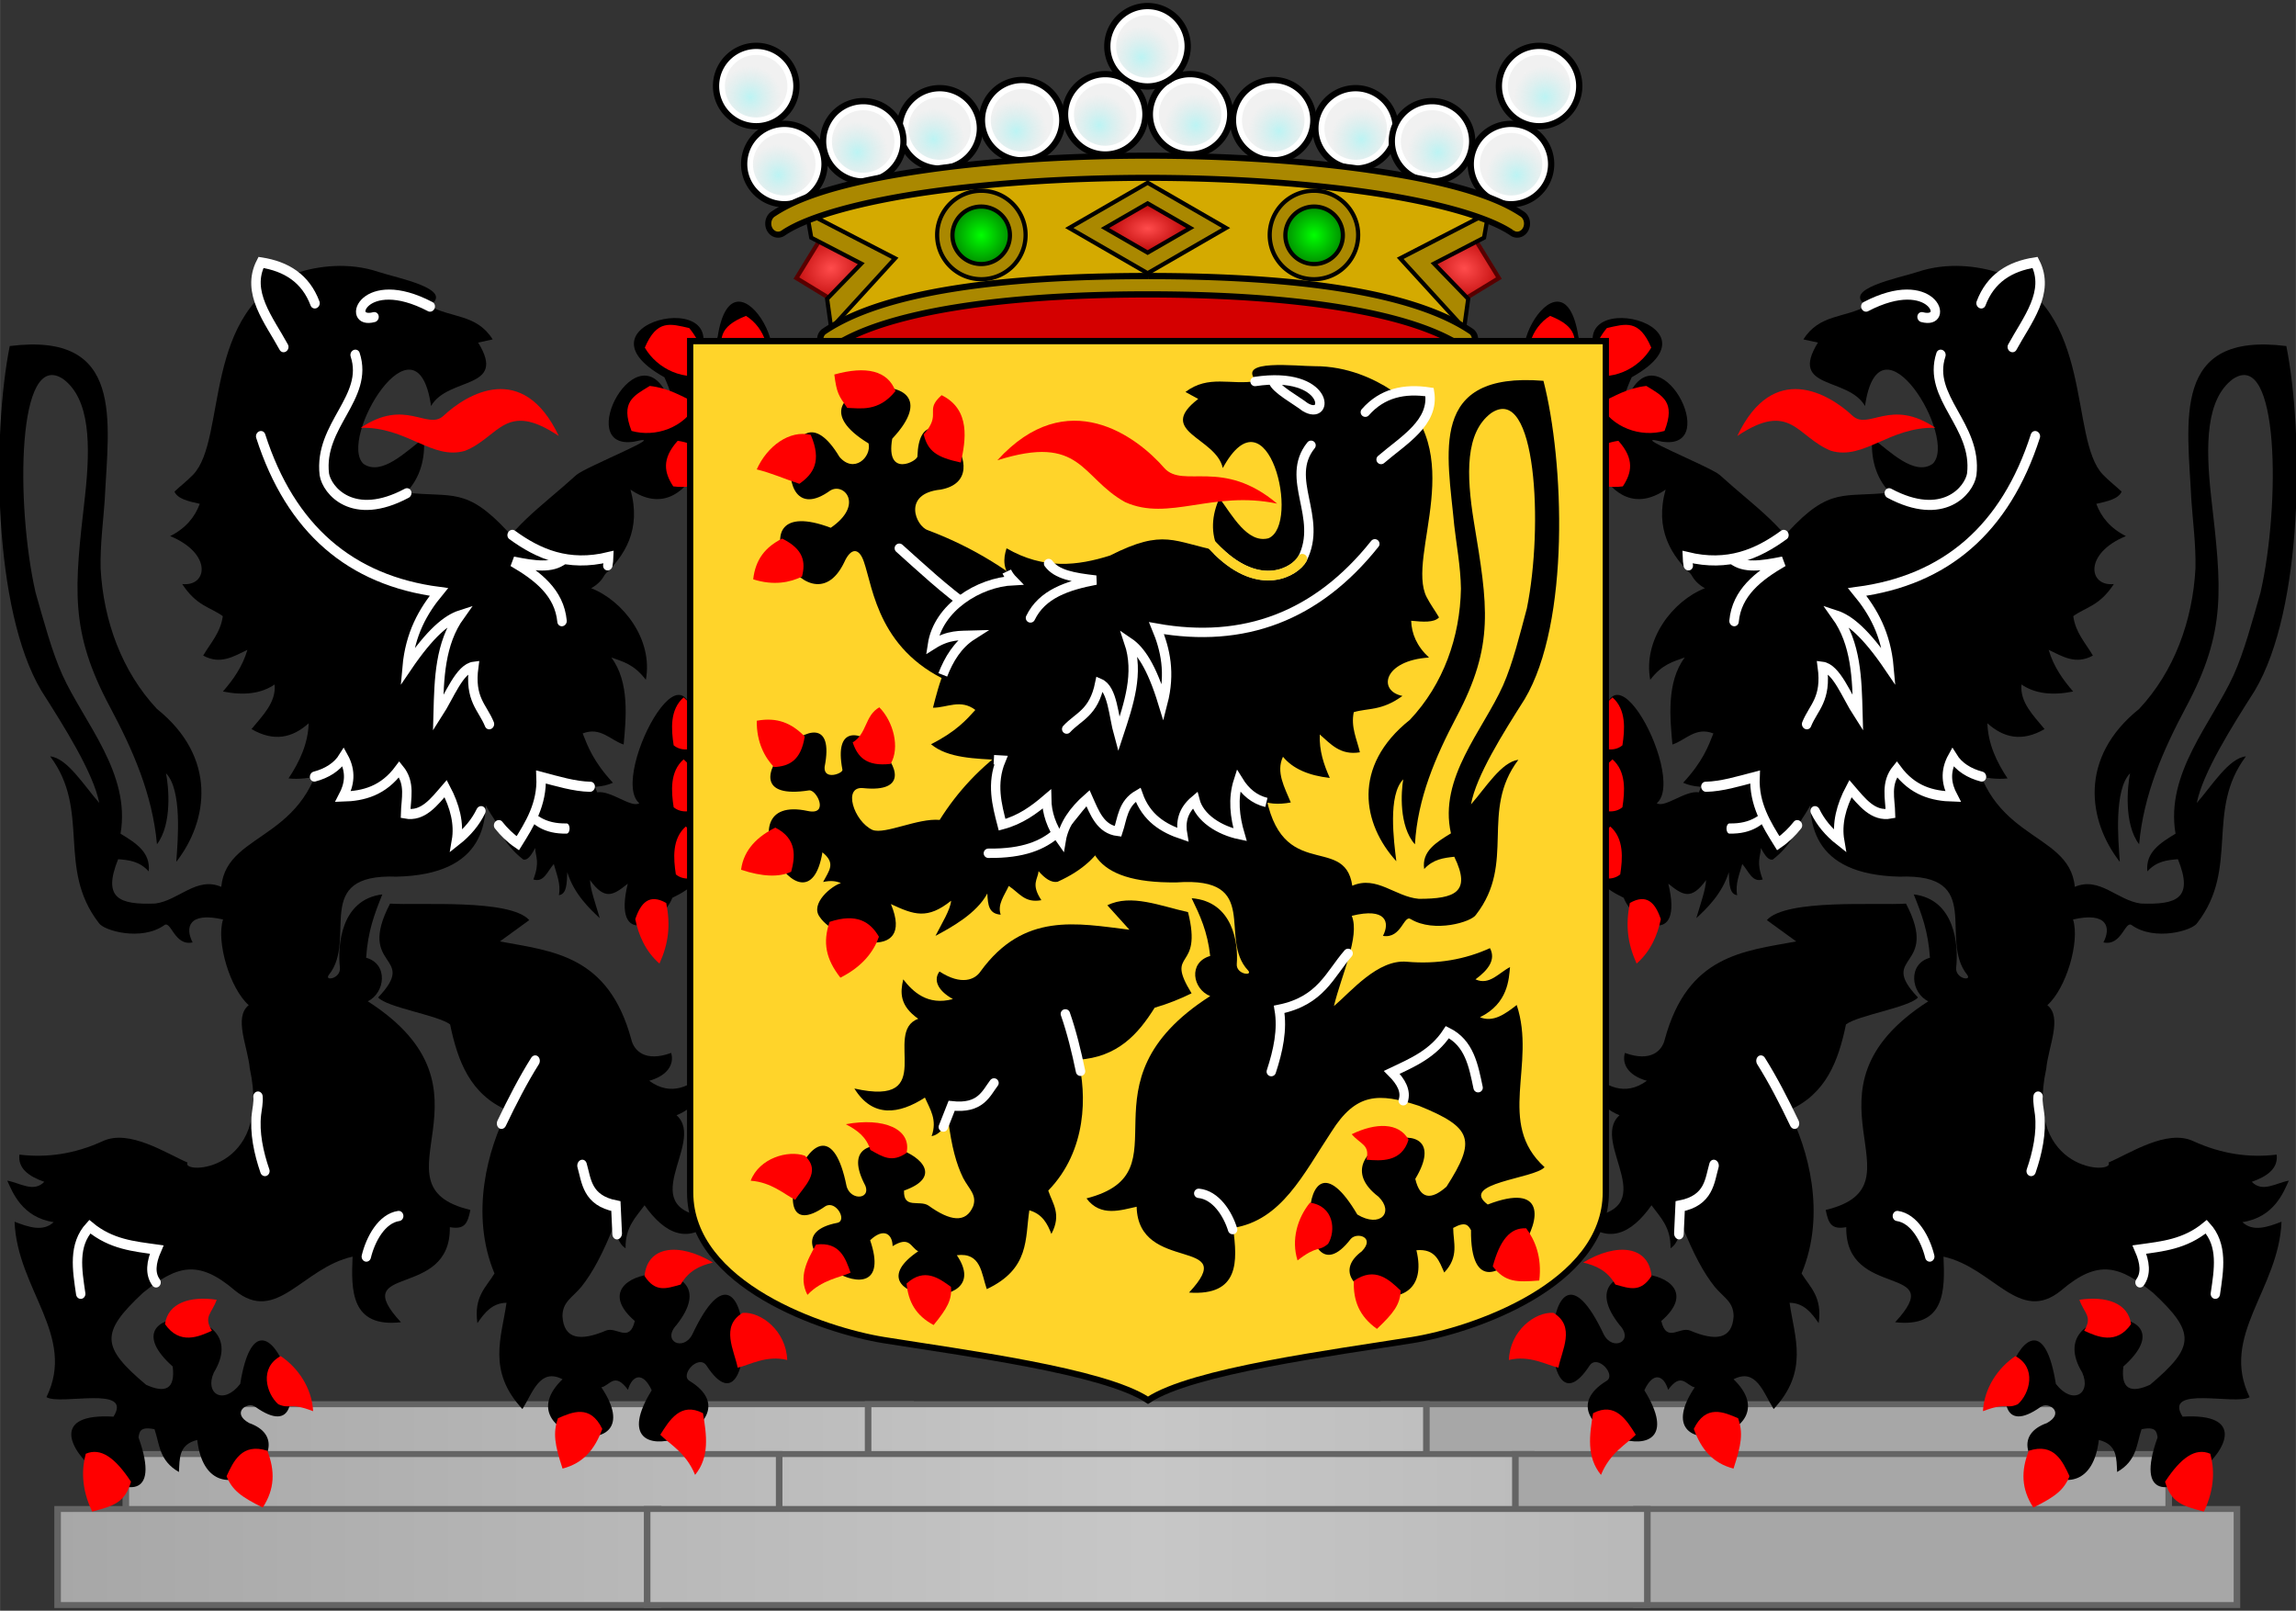 <?xml version="1.0" encoding="UTF-8" standalone="no"?>
<svg xmlns:dc="http://purl.org/dc/elements/1.1/" xmlns:cc="http://creativecommons.org/ns#" xmlns:rdf="http://www.w3.org/1999/02/22-rdf-syntax-ns#" xmlns:svg="http://www.w3.org/2000/svg" xmlns="http://www.w3.org/2000/svg" xmlns:xlink="http://www.w3.org/1999/xlink" xmlns:sodipodi="http://sodipodi.sourceforge.net/DTD/sodipodi-0.dtd" xmlns:inkscape="http://www.inkscape.org/namespaces/inkscape" xml:space="preserve" height="771.74" width="1100.2" version="1.1" viewBox="-0.344 -0.233 1100.15 771.74" id="svg2"><rect x="-0.344" y="-0.233" width="1100.15" height="771.74" fill="#333333" stroke="none"/><title id="title4">Wapen van Oost-Vlaanderen</title><defs id="defs6"><linearGradient id="f" y2="616.92" gradientUnits="userSpaceOnUse" x2="788.69" y1="616.92" x1="-305.67"><stop stop-color="#a7a7a7" offset="0" id="stop9"/><stop stop-color="#c7c7c7" offset=".5" id="stop11"/><stop stop-color="#a7a7a7" offset="1" id="stop13"/></linearGradient><radialGradient id="e" gradientUnits="userSpaceOnUse" cy="-955.4" cx="647.59" gradientTransform="matrix(1 0 0 .594 0 -387.63)" r="24.876"><stop stop-color="#ff4c4c" offset="0" id="stop16"/><stop stop-color="#b50000" offset="1" id="stop18"/></radialGradient><radialGradient id="d" gradientUnits="userSpaceOnUse" cy="-955.4" cx="647.59" gradientTransform="matrix(.977 -.245 .163 .855 -6.611 42.671)" r="24.876"><stop stop-color="#ff4c4c" offset="0" id="stop21"/><stop stop-color="#b50000" offset="1" id="stop23"/></radialGradient><radialGradient id="c" gradientUnits="userSpaceOnUse" cy="-955.62" cx="537.22" r="24.034"><stop stop-color="#0f0" offset="0" id="stop26"/><stop stop-color="#008900" offset="1" id="stop28"/></radialGradient><radialGradient id="b" gradientUnits="userSpaceOnUse" cy="-1065.4" cx="623.11" r="20.25"><stop stop-color="#bcf4f4" offset="0" id="stop31"/><stop stop-color="#e0e0e0" stop-opacity=".448" offset="1" id="stop33"/></radialGradient></defs><g transform="matrix(.956 0 0 .868 318.5 185.22)" stroke="#646464" stroke-width="3.292" fill="url(#f)" id="g35"><rect transform="scale(-1,1)" height="32.367" width="349.35" y="561.49" x="-709.43" id="rect37"/><rect height="32.367" width="349.35" y="561.49" x="-226.42" id="rect39"/><rect height="32.367" width="279.82" y="561.49" x="101.58" id="rect41"/><rect height="32.367" width="384.95" y="588.99" x="49.019" id="rect43"/><rect height="32.367" width="327.48" y="588.99" x="-270.48" id="rect45"/><rect transform="scale(-1,1)" height="32.367" width="327.48" y="588.99" x="-753.49" id="rect47"/><rect transform="scale(-1,1)" height="53.033" width="301" y="619.32" x="-787.69" id="rect49"/><rect height="53.033" width="301" y="619.32" x="-304.67" id="rect51"/><rect height="53.033" width="501.34" y="619.32" x="-9.173" id="rect53"/></g><path fill="#d40000" d="m702.13 160.31a152.38 21.39 0 1 1 -304.76 0 152.38 21.39 0 1 1 304.76 0z" id="path55"/><use xlink:href="#i" transform="matrix(-1 0 0 1 1099.5 0)" height="100%" width="100%" y="0" x="0" id="use57"/><g transform="matrix(.856 0 0 .856 -4.782 926.84)" id="g59"><path fill="#d4aa00" d="m647.94-991.16c-62.513 4.182-124.63 6.92-190.78 24.75 7.891 16.166 16.948 37.9 14.844 73.188 42.213-25.51 113.22-25.741 175.94-30.75 62.713 5.009 133.72 5.24 175.94 30.75-2.104-35.287 6.953-57.022 14.844-73.188-66.152-17.83-128.27-20.568-190.78-24.75z" transform="translate(-.344 -.233)" id="path61"/><g id="h"><path d="m466.63-952.87-15.66 25.499 23.215 14.155 19.544-25.7z" stroke="#570000" stroke-width="2.336" fill="url(#d)" id="path64"/><path d="m459.62-949.75 28 14.518-19.121 19.732 2.298 16.448 35.764-39.136-49.389-25.487z" transform="translate(-.344 -.233)" stroke="#000" stroke-width="2.336" fill="#a80" id="path66"/><path d="m559.85-955.62a22.627 22.627 0 1 1 -45.255 0 22.627 22.627 0 1 1 45.255 0z" transform="matrix(1.094 0 0 1.094 -33.208 93.952)" stroke="#000" stroke-linecap="round" stroke-width="2.135" fill="#a80" id="path68"/><path d="m559.85-955.62a22.627 22.627 0 1 1 -45.255 0 22.627 22.627 0 1 1 45.255 0z" transform="matrix(.711 0 0 .711 172.45 -271.87)" stroke="#000" stroke-linecap="round" stroke-width="3.285" fill="url(#c)" id="path70"/></g><use xlink:href="#h" transform="matrix(-1 0 0 1 1295.2 0)" height="834.247" width="1295.308" y="0" x="0" id="use72"/><path style="color:#000000;text-indent:0;block-progression:tb;text-decoration-line:none;text-transform:none" d="m647.12-928.51c-81.752 0.033-147.56 8.654-180.59 30.977a4.505 5.138 0 1 0 4.594 8.84c29.223-19.748 94.752-29.501 175.84-29.551a4.505 5.139 0 0 0 0.031 0 4.505 5.139 0 0 0 0.594 0c81.382 0 147.17 9.716 176.47 29.515a4.505 5.138 0 1 0 4.594 -8.84c-33.054-22.337-98.925-30.919-180.75-30.941a4.5 5.134 0 0 0 -0.312 0 4.5 5.134 0 0 0 -0.438 0 4.505 5.139 0 0 0 -0.031 0z" stroke="#000" stroke-width="3.503" fill="#a80" id="path74"/><use xlink:href="#g" transform="matrix(-1 0 0 1 1295.2 0)" height="834.247" width="1295.308" y="0" x="0" id="use76"/><g id="g"><use xlink:href="#a" transform="translate(-23.649 38.095)" height="834.247" width="1295.308" y="0" x="0" id="use79"/><use xlink:href="#a" transform="translate(-70.18 41.366)" height="834.247" width="1295.308" y="0" x="0" id="use81"/><use xlink:href="#a" transform="translate(-116.32 45.962)" height="834.247" width="1295.308" y="0" x="0" id="use83"/><use xlink:href="#a" transform="translate(-159.1 53.21)" height="834.247" width="1295.308" y="0" x="0" id="use85"/><use xlink:href="#a" transform="translate(-203.29 65.938)" height="834.247" width="1295.308" y="0" x="0" id="use87"/><use xlink:href="#a" transform="translate(-219.03 22.274)" height="834.247" width="1295.308" y="0" x="0" id="use89"/></g><g stroke="#000" id="g91"><path style="color:#000000;text-indent:0;block-progression:tb;text-decoration-line:none;text-transform:none" d="m647-995.89c-42.114 0.025-85.883 2.688-123.22 7.998-37.512 5.335-68.237 12.922-85.5 24.453a5.501 6.202 0 1 0 5.594 10.641c13.935-9.308 44.375-17.512 81.281-22.761 36.677-5.217 80.014-7.895 121.66-7.928a5.507 6.209 0 0 0 0.062 0 5.507 6.209 0 0 0 0.719 0 5.501 6.202 0 0 0 0.562 0c41.709 0.024 85.134 2.702 121.88 7.928 36.906 5.249 67.347 13.454 81.281 22.761a5.501 6.202 0 1 0 5.594 -10.641c-17.263-11.531-47.988-19.117-85.5-24.453-37.512-5.335-81.517-7.998-123.81-7.998a5.501 6.202 0 0 0 -0.562 0 5.507 6.209 0 0 0 -0.031 0z" stroke-width="3.387" fill="#a80" id="path93"/><path d="m647.94-980.5-43.875 25.312 43.875 25.344 43.875-25.344-43.875-25.312z" transform="translate(-.344 -.233)" stroke-width="2.336" fill="#a80" id="path95"/><path d="m647.59-969.19-23.876 13.774 23.876 13.792 23.876-13.792-23.876-13.774z" stroke-width="2.336" fill="url(#e)" id="path97"/></g><g id="a" stroke-width="3"><path d="m647.12-1072.4a20.25 20.25 0 1 1 -40.5 0 20.25 20.25 0 1 1 40.5 0z" transform="matrix(1.111 0 0 1.111 -48.934 134.3)" stroke="#000" stroke-width="3.153" fill="#fff" id="path100"/><path d="m647.12-1072.4a20.25 20.25 0 1 1 -40.5 0 20.25 20.25 0 1 1 40.5 0z" transform="matrix(.864 0 0 .864 105.85 -130.49)" fill="url(#b)" id="path102"/></g></g><g id="i" transform="matrix(.735 0 0 .798 -828.08 39.54)"><g stroke-width="1.503" id="g105"><g transform="matrix(3.959 -1.235 1.316 4.386 -68.662 -1475.2)" id="g107"><path d="m426.59 568.8c-4.405-0.976-17.868-5.718-21.642-3.835l3.535 3.914c-8.405-1.021-16.926-2.88-23.865 6.692-0.876 1.309-3.055 2.284-6.566 0-0.928 1.221-0.495 2.946 2.147 4.419-4.078 1.107-6.443-1.216-7.955-3.157-0.493 2.104-0.593 4.209 2.399 6.313-5.825 2.151 3.421 14.249-10.228 11.175 2.915 4.723 7.134 4.143 11.301 1.452 0.808 1.858 2.024 3.53 1.073 6.187 1.291-0.274 2.027-1.379 2.652-2.652 0.543 4.336 1.316 7.149 2.411 9.366 0.938 1.781 2.21 2.666 1.603 4.486-1.173 2.811-3.73 2.391-7.171-0.089-1.422-0.944-4.041 0.62-3.914-2.399 12.009-4.233-12.27-13.143-6.44-1.263 1.588 2.666-2.153 3.062-2.778 0.505-3.881-19.182-15.127 11.473-3.409 3.283 1.687-1.076 3.634 2.327 1.894 2.652-12.992 2.523 10.265 17.314 5.303 2.778 2.147-2.046 3.575-1.038 3.599 0.947 2.773-1.714 2.879 0.207 4.104 0.821-11.556 7.835 12.899 10.515 6.187 0.631 3.896-0.487 3.919 2.9 4.798 5.43 6.927-3.254 6.121-8.095 6.819-12.627 2.133 0.627 2.892 2.169 3.535 3.788 1.679-3.177 0.176-4.869-0.505-6.945 6.241-6.422 6.17-15.393 4.798-20.961 6.33-0.428 9.581-4.076 12.248-8.334 2.202-0.645 10.187 0.555 11.964-0.322-4.418-7.182 4.549-2.553 2.102-12.258z" fill-rule="evenodd" id="path109" style="stroke:none"/><g fill-rule="evenodd" fill="#f00" id="g111"><path d="m377.11 632.21c-2.838-1.516-4.055-3.689-4.333-6.648 2.864-2.613 5.22-0.834 7.117 0.538 0.165 2.075-0.611 3.451-2.784 6.11z" id="path113"/><path d="m356.89 627.38c-1.463-2.866-0.083-5.471 1.379-8.058 3.844-0.508 4.76 2.298 5.533 4.508-1.735 0.77-4.597 1.128-6.912 3.55z" id="path115"/><path d="m347.8 609.09c1.378-3.62 5.965-4.946 8.666-4.011 2.841 2.638-0.315 5.07-1.525 7.074-1.699-0.846-3.799-2.823-7.141-3.063z" id="path117"/><path d="m363.04 600.04c6.032-1.129 10.578 0.737 9.734 4.588-2.329 1.623-3.776 0.667-5.796-0.467-0.643-2.068-2.047-3.144-3.938-4.121z" id="path119"/></g><path d="m378.66 600.49 1.34-3.4c4.63 0.523 5.495-1.959 6.786-3.661" stroke="#fff" stroke-linecap="round" stroke-width="1.503" fill="none" id="path121"/><path d="m400.65 591.56c-0.657-3.157-1.431-6.34-2.434-9.196" stroke="#fff" stroke-linecap="round" stroke-width="1.503" fill="none" id="path123"/></g><g transform="matrix(4.067 .14 -.165 4.067 764.96 -1864.5)" id="g125"><path d="m444.11 566.65c5.516-1.37 6.141 1.028 5 3.214 2.978 0.49 3.323-3.469 4.464-2.679 3.76 2.244 9.748 0.452 10.446-0.714 6.465-8.333 0.565-16.577 6.786-24.821-2.723 0.348-5.238 4.481-7.589 7.143 0.808-4.548 5.138-11.41 8.602-16.864 7.303-12.29 6.327-38.144 3.005-50.993-18.578-1.508-15.358 11.64-14.286 23.214 0.315 2.849 1.017 6.558 1.067 10.091-0.14 7.717-2.792 15.292-8.173 21-9.411 7.498-7.548 16.784-2.18 22.659-0.404-3.273-1.377-10.589 1.111-13.114-0.342 1.902-0.723 7.503 1.871 10.41 0.429-7.409 3.292-14.021 6.676-20.448 6.103-11.518 5-17.719 2.764-31.253-1.225-7.58-1.381-14.27 2.757-17.38 7.249-4.908 8.413 18.161 5.738 31.273-1.141 4.263-2.266 8.839-3.807 12.323-3.194 7.181-10.377 14.868-8.359 23.725-2.356 1.441-4.718 2.879-4.286 5.714 1.452-1.582 3.136-1.777 4.821-1.964 2.774 5.699 0.1 6.738-5.67 6.741-3.795-0.322-6.764-3.799-10.67-2.098-1.267-8.734-15.753-5.841-17.628-23.073l-25 7.975c-1.004 7.109 0.461 14.742 14.504 14.563 13.744-0.959 6.543 8.942 11.429 14.107 0.833 0.942-1.949 0.653-1.814-1.045 0.262-3.284-0.592-10.014-7.228-10.525 1.353 2.81 2.529 5.299 2.97 9.249-3.579 1.047-2.812 5.317-0 6.429-21.938 14.042 1.257 27.102-15.178 31.327 0.497 1.871 0.952 2.932 3.393 2.423 0.248 10.803 16.798 4.733 8.393 13.75 8.088 0.56 7.784-5.012 7.349-9.937 8.116 1.372 12.54 9.628 19.058 4.322 5.753-4.885 9.209-3.925 14.716-0.142 7.11 5.673 7.02 7.736 0.058 13.571-3.036 1.402-4.686 0.825-4.378-2.551 11.111-9.805-13.919-9.167-6.546 1.132 1.645 3.083-1.365 4.907-4.157 1.81-4.139-19.051-14.401 12.056-2.282 3.463 1.298-0.862 3.95 0.775 1.077 2.361-9.717 3.557 7.271 15.38 8.418 2.203 3.065 0.583 2.907 2.692 3.122 4.624 3.129-1.788 2.918-4.202 3.653-6.438 2.324-0.53 2.435 0.315 2.616 1.116-6.535 18.858 23.755-4.984 3.875-3.198-3.372-4.582 8.48-1.912 10.618-3.246-5.187-8.871 4.035-16.033 4.055-26.039-2.271 0.899-4.514 1.675-6.26 0.279 5.07-0.89 6.416-4.675 7.181-6.371-2 0.384-4.127 1.953-5.919 0.376 2.532-0.917 4.16-2.168 3.82-4.148-4.387 0.646-8.853 0.211-13.414-1.525-4.32-1.687-10.097 2.158-13.449 3.618 1.192 1.78-13.515 1.967-10.535-13.499 0.204-3.277 2.315-7.647-0.204-9.366 2.888-2.529 4.865-9.513 3.6-12.77z" fill-rule="evenodd" id="path127" style="stroke:none"/><g stroke="#fff" stroke-linecap="round" stroke-width="1.503" fill="none" id="g129"><path d="m469.13 621.05c0.423-3.592 0.959-7.217-1.855-9.842-3.309 2.727-6.952 3.145-10.569 3.739 0.969 1.861 1.251 3.526 0.294 4.84" id="path131"/><path d="m423.19 617.14c-0.788-2.565-2.707-5.536-5.43-5.808" id="path133"/><path d="m438.91 603.97c0.891-2.71 1.465-5.722 1.012-8.432-0.099-0.59-0.416-1.827-0.349-2.59" id="path135"/></g><g fill="#f00" fill-rule="evenodd" id="g137"><path d="m468.6 653.22c-3.491-0.709-5.298-1.143-6.396-4.184 2.41-3.664 4.641-5.229 7.07-4.375 0.736 2.142 0.972 5.064-0.674 8.559z" id="path139"/><path d="m441.27 653.57c-2.049-2.683-2.205-5.328-1.076-8.349 4.028-1.358 5.482 1.38 6.681 3.525-0.822 2.105-2.229 3.129-5.606 4.824z" id="path141"/><path d="m432.63 639.64c0.061-3.435 2.142-6.474 4.858-8.302 3.526 1.565 2.551 5.439 0.68 7.084-1.888 0.854-1.733-0.292-5.538 1.218z" id="path143"/><path d="m447.4 622.68c4.273-0.739 7.828 0.21 8.418 3.306-2.218 3.196-5.34 2.046-7.47 1.234 1.327-2.166-0.113-2.55-0.949-4.54z" id="path145"/></g></g><g transform="matrix(2.553 0 0 4.069 1268.5 -1817.3)" stroke="#fff" id="g147"><g fill-rule="evenodd" id="g149"><path d="m407.32 547.27c-1.787 4.711-1.878 10.118-10.357 13.929-1.012 0.185-2.024-0.539-3.036-1.696-0.135 1.359-1.256 2.059 0.446 4.643-2.684 0.496-3.512-1.156-5.224-2.28-0.681 1.502-1.861 2.943-1.293 4.601-1.933-0.144-2.046-1.585-2.143-3.393-1.706 3.215-5.816 5.459-8.304 6.786 1.025-2.003 2.413-4.248 2.5-5.625-3.782 3.028-5.915 2.276-9.643 0.536 4.069 9.708-8.801 5.992-11.392 2.081-10.698-2.961-5.028-4.56-4.645-8.833-4.581 2.287 5.232-11.568-0.821-11.463-1.921-23.287 22.104 2.398 13.911 6.339 2.006 0.763 7.258-1.929 10.759-1.607 2.804-4.46 6.499-8.545 11.562-12.054z" id="path151" style="stroke:none"/><path d="m362.17 576.56c-2.333-3-2.853-5.614-1.731-8.939 4.346-1.442 6.522-0.006 7.909 2.386-0.82 2.317-2.556 4.729-6.178 6.554z" fill="#f00" id="path153" style="stroke:none"/><path d="m350.52 544.03c0.418-3.282 2.745-5.398 5.487-6.747 3.558 1.797 3.164 4.744 2.539 7.069-1.933 0.917-4.676 0.794-8.026-0.321z" fill="#f00" id="path155" style="stroke:none"/></g><path d="m385.88 556.63c11.346 0.14 12.321-5.582 16.541-9.47" stroke="#fff" stroke-linecap="round" stroke-width="1.503" fill="none" id="path157"/><path d="m350.52 553.17c0.418-3.282 2.745-5.398 5.487-6.747 3.558 1.797 3.164 4.744 2.539 7.069-1.933 0.917-4.676 0.794-8.026-0.321z" fill-rule="evenodd" fill="#f00" id="path159" style="stroke:none"/><path d="m349.96 563.08c0.418-3.282 2.745-5.398 5.487-6.747 3.558 1.797 3.164 4.744 2.539 7.069-1.933 0.917-4.676 0.794-8.026-0.321z" fill-rule="evenodd" fill="#f00" id="path161" style="stroke:none"/></g><g fill-rule="evenodd" transform="matrix(3.822 1.287 -1.52 3.822 1519.1 -2173.7)" stroke="#fff" id="g163"><path d="m407.5 507.91c-5.361-4.783-11.047-5.867-18.427-8.631-1.918-0.655-16.721-1.039-10.538-1.676 9.934-1.783-7.181-16.004-7.554-4.08 0.353 0.352-0.903 1.397-0.512-3.311 12.316-13.143-19.332-8.685-3.788 0.758 0.483 2.211-4.129-0.915-6.442-3.65-8.124-13.56-11.963 12.939-1.515 5.43 1.042-0.678 7.674-1.49 7.132 2.131-1.425 5.34 9.253 17.844 15.905 9.17 1.027 12.054 15.632 11.56 22.049 14.251z" id="path165" style="stroke:none"/><g fill="#f00" id="g167"><path d="m367.33 506.21c0.373-3.224 1.963-5.169 4.637-6.524 3.511 1.722 3.767 3.805 3.181 6.092-1.886 0.922-4.519 1.487-7.818 0.431z" id="path169" style="stroke:none;fill:#ff0000"/><path d="m355.69 495.27c-3.066-2.854-3.05-6.872-0.879-9.431 4.915 0.119 5.155 2.01 5.852 4.549-1.823 1.806-3.403 3.049-4.973 4.882z" id="path171" style="stroke:none;fill:#ff0000"/><path d="m367.02 495.49c3.302 2.764 8.156 2.609 11.349 0.49 0.088-4.587-2.184-4.746-5.218-5.308-2.754 1.268-4.151 2.971-6.132 4.817z" id="path173" style="stroke:none;fill:#ff0000"/><path d="m363.27 492.04c4.462-0.135 7.824-3.36 8.511-6.927-3.41-3.346-5.16-2.003-7.761-0.46-1.015 2.676-0.727 4.793-0.749 7.387z" id="path175" style="stroke:none;fill:#ff0000"/></g></g></g><g transform="matrix(.949 -.291 .344 .949 21.527 698.28)" id="g177"><path d="m2233 248.82c24.364 14.085 46.373 11.355 67.43 4.737 35.48-17.957 41.428-8.765 71.061-3.044-5.829-11.425-4.665-23.439 0.306-34.394 8.32 11.155 18.246 29.767 31.974 26.161 21.324-8.922-0.463-99.575-29.794-45.781-4.434-20.098-44.025-23.537-16.026-45.032l-8.318-4.564c15.139-11.452 29.552-4.294 46.144-7.085-13.117-14.631 26.321-9.674 38.15-9.71 21.228-0.064 38.962 8.364 49.779 15.523 52.592 39.039 9.428 108.18 23.179 135.03 2.538 4.899 5.424 8.664 8.068 13.217-3.252 3.53-10.647 2.917-18.167 2.18 0.304 8.44 3.581 16.508 11.627 23.981-29.797 1.886-33.58 21.823-17.323 25.016-13.514 9.894-22.386 7.806-31.728 10.592-2.023 9.839 2.057 17.643 3.997 26.161-12.728 2.136-19.01-5.398-26.161-11.627-0.418 10.602 2.636 19.66 6.54 28.341-13.706-1.541-24.08-5.969-30.521-13.807-4.704 9.931 0.99 19.863 5.087 29.794-16.647 3.169-27.181-2.83-34.154-14.17-3.767 11.748-2.379 23.496 1.09 35.244-13.58-2.806-26.492-11.015-29.431-22.527-8.241 6.951-9.39 14.612-7.994 22.527-12.619-4.227-23.66-10.874-29.067-26.161-10.081 5.848-10.211 15.428-13.08 23.981-11.416-1.416-15.239-11.944-19.62-21.801-9.44 8.298-15.746 17.38-17.44 27.614-6.42-8.962-9.323-17.925-9.447-26.887-8.225 7.035-17.013 13.508-29.067 16.714-3.366-12.909-7.086-26.818-0.727-42.148-16.628-0.995-34.663-1.132-45.6-10.355 16.403-8.239 23.211-16.081 28.886-22.346-9.608-7.342-18.435-1.412-27.614-1.453 3.872-15.089 9.005-36.695 25.616-47.235-7.88 0.239-15.312-0.565-25.979 6.177 3.678-24.286 30.236-40.706 52.685-41.784-6.876-7.025-6.62-14.049-4.36-21.074z" fill-rule="evenodd" id="path179" style="stroke:none;stroke-opacity:1"/><g stroke="#fff" stroke-linecap="round" stroke-width="6.115" fill="none" id="g181"><path d="m2371 250.79c27.432 26.678 50.002 13.443 54.853 4.881 13.794-27.062-12.008-52.07 5.652-73.994" id="path183"/><path d="m2473.1 245.91c-37.756 47.395-85.396 65.136-142.33 54.981 5.85 14.032 9.149 29.339 4.111 48.815-7.365-24.098-14.73-34.569-22.095-39.566 6.741 20.04-0.066 40.08-6.68 60.12-3.426-12.331-3.954-29.734-12.332-33.4-3.996 19.526-13.87 21.423-21.581 29.803" id="path185"/><path d="m2395 140.08c48.66-7.243 48.884 26.591 32.594 16.629" id="path187"/></g><path d="m2466.9 160.1c11.002-12.5 25.403-15.655 41.878-13.103 3.298 19.909-16.943 31.341-31.601 43.934" fill-rule="evenodd" stroke="#fff" stroke-linecap="round" stroke-width="6.115" id="path189"/><path d="m2260.4 258.76c5.313 7.168 15.936 9.098 30.831 10.791-18.404 3.511-35.086 8.959-42.649 24.664" stroke="#fff" stroke-linecap="round" stroke-width="6.115" fill="none" id="path191"/><path d="m2288.8 189.38c37.938-36.421 65.63-6.502 75.541 10.462 6.986 11.286 27.33-3.148 48.576 22.392-28.227-9.399-50.879 5.088-69.213-6.677-18.322-14.272-14.321-36.487-54.904-26.178z" fill-rule="evenodd" fill="#f00" id="path193"/><g stroke="#fff" stroke-linecap="round" fill="none" id="g195"><path d="m2369.5 429.57c-6.785-4.063-12.007-9.714-13.744-16.519-8.241 6.951-9.39 14.612-7.994 22.527-12.619-4.227-23.66-10.874-29.067-26.161-10.081 5.848-10.211 15.428-13.08 23.981-11.416-1.416-15.239-11.944-19.62-21.801-9.44 8.298-15.746 17.38-17.44 27.614-5.121-7.15-8.005-14.3-9.025-21.45" stroke-width="6.116" id="path197"/><path d="m2245.7 422.34c-4.63 2.795-9.722 5.129-15.588 6.689-3.366-12.909-7.086-26.818-0.727-42.148-10.998-0.658-22.611-0.941-32.379-3.726" stroke-width="6.116" id="path199"/><path d="m2231.8 253.74c0.244-1.64 0.662-3.28 1.19-4.921h0c23.145 13.381 44.166 11.586 64.263 5.699" stroke-width="6.116" id="path201"/></g></g></g><path d="m330.34 163.2v407.86c0 44.54 64.175 66.193 92.732 70.794 37.747 6.082 105.55 14.762 126.66 28.832 21.113-14.07 88.908-22.75 126.65-28.832 28.557-4.601 92.732-26.254 92.732-70.794v-407.86h-219.38z" stroke="#000" stroke-width="3" fill="#ffd42a" id="path203"/><g transform="matrix(.735 0 0 .735 -1159.3 79.597)" id="g207"><g stroke-width="1.503" id="g209"><g transform="matrix(4.069 0 0 4.069 650.99 -1817.3)" id="g211"><path d="m417.87 566.06c-4.405-0.976-9.15-2.978-12.924-1.095l3.535 3.914c-8.405-1.021-16.926-2.88-23.865 6.692-0.876 1.309-3.055 2.284-6.566 0-0.928 1.221-0.495 2.946 2.147 4.419-4.078 1.107-6.443-1.216-7.955-3.157-0.493 2.104-0.593 4.209 2.399 6.313-5.825 2.151 3.421 14.249-10.228 11.175 2.915 4.723 7.134 4.143 11.301 1.452 0.808 1.858 2.024 3.53 1.073 6.187 1.291-0.274 2.027-1.379 2.652-2.652 0.543 4.336 1.316 7.149 2.411 9.366 0.938 1.781 2.21 2.666 1.603 4.486-1.173 2.811-3.73 2.391-7.171-0.089-1.422-0.944-4.041 0.62-3.914-2.399 12.009-4.233-12.27-13.143-6.44-1.263 1.588 2.666-2.153 3.062-2.778 0.505-3.881-19.182-15.127 11.473-3.409 3.283 1.687-1.076 3.634 2.327 1.894 2.652-12.992 2.523 10.265 17.314 5.303 2.778 2.147-2.046 3.575-1.038 3.599 0.947 2.773-1.714 2.879 0.207 4.104 0.821-11.556 7.835 12.899 10.515 6.187 0.631 3.896-0.487 3.919 2.9 4.798 5.43 6.927-3.254 6.121-8.095 6.819-12.627 2.133 0.627 2.892 2.169 3.535 3.788 1.679-3.177 0.176-4.869-0.505-6.945 6.241-6.422 6.17-15.393 4.798-20.961 6.33-0.428 9.581-4.076 12.248-8.334 2.202-0.645 4.142-1.433 5.918-2.31-4.418-7.182 1.876-3.305-0.571-13.011z" fill-rule="evenodd" id="path213"/><g fill="#f00" fill-rule="evenodd" id="g215"><path d="m377.11 632.21c-2.838-1.516-4.055-3.689-4.333-6.648 2.864-2.613 5.22-0.834 7.117 0.538 0.165 2.075-0.611 3.451-2.784 6.11z" id="path217"/><path d="m356.89 627.38c-1.463-2.866-0.083-5.471 1.379-8.058 3.844-0.508 4.76 2.298 5.533 4.508-1.735 0.77-4.597 1.128-6.912 3.55z" id="path219"/><path d="m347.8 609.09c1.378-3.62 5.965-4.946 8.666-4.011 2.841 2.638-0.315 5.07-1.525 7.074-1.699-0.846-3.799-2.823-7.141-3.063z" id="path221"/><path d="m363.04 600.04c6.032-1.129 10.578 0.737 9.734 4.588-2.329 1.623-3.776 0.667-5.796-0.467-0.643-2.068-2.047-3.144-3.938-4.121z" id="path223"/></g><path d="m378.66 600.49 1.34-3.4c4.63 0.523 5.495-1.959 6.786-3.661" stroke="#fff" stroke-linecap="round" stroke-width="1.503" fill="none" id="path225"/><path d="m400.65 591.56c-0.657-3.157-1.431-6.34-2.434-9.196" stroke="#fff" stroke-linecap="round" stroke-width="1.503" fill="none" id="path227"/></g><g transform="matrix(4.069 0 0 4.069 650.99 -1817.3)" id="g229"><path d="m401.96 548.26c-1.004 7.109 0.064 13.215 14.107 13.036 13.744-0.959 6.543 8.942 11.429 14.107 0.833 0.942-1.949 0.653-1.814-1.045 0.262-3.284-0.592-10.014-7.228-10.525 1.353 2.81 2.529 5.299 2.97 9.249-3.579 1.047-2.812 5.317-0 6.429-21.938 14.042-3.386 28.186-19.821 32.411 2.262 3.063 5.595 1.848 8.036 1.339 0.248 10.803 16.798 4.733 8.393 13.75 8.088 0.56 7.784-5.012 7.054-10.357 7.778-1.211 11.249-8.594 15.778-15.433 3.933-6.229 7.543-6.249 14.017-4.127 8.611 3.493 9.186 5.488 4.402 12.953-2.452 2.164-4.214 2.059-5-1.25 7.477-12.383-16.237-4.984-5.893 2.857 2.559 2.5 0.268 5.059-3.393 2.857-10.057-17.083-9.9 15.426-1.071 3.929 0.964-1.175 4.023-0.33 1.786 1.964-8.146 6.035 11.874 12.725 8.75-0.179 3.116-0.274 3.64 1.784 4.464 3.571 2.417-2.557 1.443-4.806 1.429-7.143 2.051-1.136 2.428-0.36 2.857 0.357-0.205 19.792 21.103-11.206 2.679-4.107-4.69-3.464 7.491-4.127 9.107-5.982-7.797-7.07-1.279-16.415-4.464-25.982-1.882 1.475-3.777 2.825-5.893 1.964 4.56-2.226 4.634-6.207 4.821-8.036-1.789 0.909-3.318 2.986-5.536 1.964 2.126-1.563 3.281-3.2 2.321-5-3.986 1.807-8.392 2.603-13.307 2.181-4.668-0.44-8.957 4.801-11.693 7.105 1.187-4.978 4.212-11.181 2.857-14.464 5.516-1.37 6.141 1.028 5 3.214 2.978 0.49 3.323-3.469 4.464-2.679 3.76 2.244 9.748 0.452 10.446-0.714 6.465-8.333 0.565-16.577 6.786-24.821-2.723 0.348-5.238 4.481-7.589 7.143 0.808-4.548 5.138-11.41 8.602-16.864 7.303-12.29 6.327-38.144 3.005-50.993-18.578-1.508-15.358 11.64-14.286 23.214 0.315 2.849 1.017 6.558 1.067 10.091-0.14 7.717-2.792 15.292-8.173 21-9.411 7.498-7.548 16.784-2.18 22.659-0.404-3.273-1.377-10.589 1.111-13.114-0.342 1.902-0.723 7.503 1.871 10.41 0.429-7.409 3.292-14.021 6.676-20.448 6.103-11.518 5-17.719 2.764-31.253-1.225-7.58-1.381-14.27 2.757-17.38 7.249-4.908 8.413 18.161 5.738 31.273-1.141 4.263-2.266 8.839-3.807 12.323-3.194 7.181-10.377 14.868-8.359 23.725-2.356 1.441-4.718 2.879-4.286 5.714 1.452-1.582 3.136-1.777 4.821-1.964 2.774 5.699 0.1 6.738-5.67 6.741-3.795-0.322-6.764-3.799-10.67-2.098-1.267-8.734-12.321 0.357-14.196-16.875z" fill-rule="evenodd" id="path231"/><g stroke="#fff" stroke-linecap="round" stroke-width="1.503" fill="none" id="g233"><path d="m464.35 594.19c-0.746-3.547-1.395-7.156-4.925-8.902-2.289 3.504-5.636 4.891-8.902 6.44 1.522 1.515 2.325 3.03 1.831 4.546" id="path235"/><path d="m425.02 616.92c-0.788-2.565-2.707-5.536-5.43-5.808" id="path237"/><path d="m431.21 591.61c1.116-3.395 1.82-6.748 1.263-9.975 6.692-1.359 8.098-5.58 11.049-8.965" id="path239"/></g><g fill-rule="evenodd" fill="#f00" id="g241"><path d="m474.15 625.08c-3.563 0.269-5.429 0.345-7.451-2.263 1.129-4.154 2.76-6.255 5.355-6.098 1.39 1.847 2.55 4.575 2.097 8.361z" id="path243"/><path d="m448.14 632.83c-2.817-2.008-3.814-4.494-3.702-7.686 3.415-2.39 5.681-0.168 7.513 1.557-0.111 2.235-1.128 3.595-3.812 6.13z" id="path245"/><path d="m435.42 621.86c-1.042-3.299-0.027-6.768 1.984-9.251 3.87 0.539 4.179 4.506 2.918 6.585-1.531 1.328-1.749 0.191-4.902 2.666z" id="path247"/><path d="m444.1 601.64c3.846-1.865 7.548-1.922 9.103 0.876-1.096 3.655-4.447 3.403-6.743 3.205 0.575-2.43-0.924-2.406-2.361-4.081z" id="path249"/></g></g><g transform="matrix(4.069 0 0 4.069 650.99 -1817.3)" stroke="#fff" id="g251"><path d="m407.32 547.27c-1.787 4.711-1.878 10.118-10.357 13.929-1.012 0.185-2.024-0.539-3.036-1.696-0.135 1.359-1.256 2.059 0.446 4.643-2.684 0.496-3.512-1.156-5.224-2.28-0.681 1.502-1.861 2.943-1.293 4.601-1.933-0.144-2.046-1.585-2.143-3.393-1.706 3.215-5.816 5.459-8.304 6.786 1.025-2.003 2.413-4.248 2.5-5.625-3.782 3.028-5.915 2.276-9.643 0.536 4.069 9.708-8.801 5.992-11.392 2.081-1.625-2.131 1.891-5.015 3.377-5.437-0.69-0.311-1.592-0.467-2.847-0.183 0.977-1.879 2.073-2.98-0.109-4.752-2.498 14.851-16.545-9.683-2.332-6.62 3.47 0.73 1.408-3.48 0.179-3.304-16.508 2.588 5.547-19.046 2.5-3.75-0.167 2.195 2.968 1.023 2.857 0.446-2.791-14.537 17.416 4.357 3.393 2.946-3.427-0.42-1.577 5.315 1.429 6.696 2.006 0.763 7.258-1.929 10.759-1.607 2.804-4.46 6.499-8.545 11.562-12.054z" fill-rule="evenodd" id="path253" style="stroke:none"/><g fill-rule="evenodd" fill="#f00" id="g255"><path d="m362.17 576.56c-2.333-3-2.853-5.614-1.731-8.939 4.346-1.442 6.522-0.006 7.909 2.386-0.82 2.317-2.556 4.729-6.178 6.554z" id="path257" style="stroke:none"/><path d="m346.26 559.27c0.418-3.282 2.745-5.398 5.487-6.747 3.558 1.797 3.164 4.744 2.539 7.069-1.933 0.917-4.676 0.794-8.026-0.321z" id="path259" style="stroke:none"/><path d="m348.77 535.4c3.225-0.604 5.579 0.35 7.687 2.527-0.613 3.905-2.548 4.776-4.932 4.894-1.454-1.546-2.788-3.92-2.754-7.421z" id="path261" style="stroke:none"/><path d="m368.41 533.25c2.236 2.26 3.348 6.426 1.813 9.058-3.947 0.468-5.316-1.169-6.078-3.444 2.312-1.387 1.927-4.308 4.265-5.614z" id="path263" style="stroke:none"/></g><path d="m385.88 556.63c11.346 0.14 12.321-5.582 16.541-9.47" stroke="#fff" stroke-linecap="round" stroke-width="1.503" fill="none" id="path265"/></g><g transform="matrix(4.069 0 0 4.069 650.99 -1817.3)" stroke="#fff" id="g267"><path d="m395.1 516.35c-5.361-4.783-11.561-8.726-18.94-11.49-1.918-0.655-4.119-5.856 2.064-6.493 9.934-1.783-3.333-17.3-3.705-5.376 0.18 0.755-5.169 3.649-4.041-2.778 12.316-13.143-19.332-8.685-3.788 0.758 0.483 2.211-2.358 4.882-4.672 2.147-8.124-13.56-11.963 12.939-1.515 5.43 2.185-1.423 5.549 2.218 0.126 5.935-16.466-6.231-3.695 17.649 2.147 5.556 1.046-2.352 2.358-2.45 3.157-0.126 1.499 4.303 2.352 14.741 14.773 19.698z" fill-rule="evenodd" id="path269" style="stroke:none"/><g fill="#f00" fill-rule="evenodd" id="g271"><path d="m348.2 512.74c0.373-3.224 1.963-5.169 4.637-6.524 3.511 1.722 3.767 3.805 3.181 6.092-1.886 0.922-4.519 1.487-7.818 0.431z" id="path273" style="stroke:none"/><path d="m348.77 495.13c1.658-3.712 5.249-6.37 8.657-5.53 1.8 4.21 0.436 6.255-1.831 7.837-2.519-0.839-4.379-1.692-6.825-2.307z" id="path275" style="stroke:none"/><path d="m361.2 479.93c5.093-1.423 8.56-0.634 9.792 2.652-2.722 3.409-5.683 2.736-7.724 2.695-1.376-1.984-1.681-2.324-2.069-5.347z" id="path277" style="stroke:none"/><path d="m378.39 483.24c4.705 2.312 3.852 7.289 3.075 10.79-3.967-0.853-5.268-1.847-5.951-4.505 3.012-3.379 0.007-3.749 2.876-6.285z" id="path279" style="stroke:none"/></g><path d="m371.61 507.76c3.639 3.246 6.954 6.41 11.869 9.975" stroke="#fff" stroke-linecap="round" stroke-width="1.503" fill="none" id="path281"/></g></g><path d="m2233 248.82c24.364 14.085 46.373 11.355 67.43 4.737 35.48-17.957 41.428-8.765 71.061-3.044-5.829-11.425-4.665-23.439 0.306-34.394 8.32 11.155 18.246 29.767 31.974 26.161 21.324-8.922-0.463-99.575-29.794-45.781-4.434-20.098-44.025-23.537-16.026-45.032l-8.318-4.564c15.139-11.452 29.552-4.294 46.144-7.085-13.117-14.631 26.321-9.674 38.15-9.71 21.228-0.064 38.962 8.364 49.779 15.523 52.592 39.039 9.428 108.18 23.179 135.03 2.538 4.899 5.424 8.664 8.068 13.217-3.252 3.53-10.647 2.917-18.167 2.18 0.304 8.44 3.581 16.508 11.627 23.981-29.797 1.886-33.58 21.823-17.323 25.016-13.514 9.894-22.386 7.806-31.728 10.592-2.023 9.839 2.057 17.643 3.997 26.161-12.728 2.136-19.01-5.398-26.161-11.627-0.418 10.602 2.636 19.66 6.54 28.341-13.706-1.541-24.08-5.969-30.521-13.807-4.704 9.931 0.99 19.863 5.087 29.794-16.647 3.169-27.181-2.83-34.154-14.17-3.767 11.748-2.379 23.496 1.09 35.244-13.58-2.806-26.492-11.015-29.431-22.527-8.241 6.951-9.39 14.612-7.994 22.527-12.619-4.227-23.66-10.874-29.067-26.161-10.081 5.848-10.211 15.428-13.08 23.981-11.416-1.416-15.239-11.944-19.62-21.801-9.44 8.298-15.746 17.38-17.44 27.614-6.42-8.962-9.323-17.925-9.447-26.887-8.225 7.035-17.013 13.508-29.067 16.714-3.366-12.909-7.086-26.818-0.727-42.148-16.628-0.995-34.663-1.132-45.6-10.355 16.403-8.239 23.211-16.081 28.886-22.346-9.608-7.342-18.435-1.412-27.614-1.453 3.872-15.089 9.005-36.695 25.616-47.235-7.88 0.239-15.312-0.565-25.979 6.177 3.678-24.286 30.236-40.706 52.685-41.784-6.876-7.025-6.62-14.049-4.36-21.074z" fill-rule="evenodd" id="path283" style="stroke:none"/><g stroke="#fff" stroke-linecap="round" stroke-width="6.115" fill="none" id="g285"><path d="m2371 250.79c27.432 26.678 50.002 13.443 54.853 4.881 13.794-27.062-12.008-52.07 5.652-73.994" id="path287"/><path d="m2473.1 245.91c-37.756 47.395-85.396 65.136-142.33 54.981 5.85 14.032 9.149 29.339 4.111 48.815-7.365-24.098-14.73-34.569-22.095-39.566 6.741 20.04-0.066 40.08-6.68 60.12-3.426-12.331-3.954-29.734-12.332-33.4-3.996 19.526-13.87 21.423-21.581 29.803" id="path289"/><path d="m2395 140.08c48.66-7.243 48.884 26.591 32.594 16.629-5.252-4.156-19.544-11.892-20.718-16.809" id="path291"/></g><path d="m2466.9 160.1c11.002-12.5 25.403-15.655 41.878-13.103 3.298 19.909-16.943 31.341-31.601 43.934" fill-rule="evenodd" stroke="#fff" stroke-linecap="round" stroke-width="6.115" id="path293"/><path d="m2260.4 258.76c5.313 7.168 15.936 9.098 30.831 10.791-18.404 3.511-35.086 8.959-42.649 24.664" stroke="#fff" stroke-linecap="round" stroke-width="6.115" fill="none" id="path295"/><path d="m2227 191.45c45.582-50.147 91.229-15.263 108.93 5.138 12.334 13.53 37.894-6.913 73.48 23.123-41.907-8.866-70.713 11.893-99.172-1.028-28.99-16.093-28.207-44.628-83.243-27.234z" fill-rule="evenodd" fill="#f00" id="path297"/><path d="m2402.4 414.49c-7.957-1.912-13.823-6.961-18.252-14.164-3.767 11.748-2.379 23.496 1.09 35.244-13.58-2.806-26.492-11.015-29.431-22.527-8.241 6.951-9.39 14.612-7.994 22.527-12.619-4.227-23.66-10.874-29.067-26.161-10.081 5.848-10.211 15.428-13.08 23.981-11.416-1.416-15.239-11.944-19.62-21.801-9.44 8.298-15.746 17.38-17.44 27.614-6.42-8.962-9.323-17.925-9.447-26.887-8.225 7.035-17.013 13.508-29.067 16.714-3.366-12.909-7.086-26.818-0.727-42.148-1.54-0.092-3.093-0.177-4.651-0.262m-33.282-55.288c3.904-10.044 9.662-19.773 19.221-25.838-7.88 0.239-15.312-0.565-25.979 6.177 3.678-24.286 30.236-40.706 52.685-41.784-1.927-1.968-3.293-3.936-4.213-5.904" stroke="#fff" stroke-width="6.116" fill="none" id="path299"/><path d="m2425.8 255.68c-4.851 8.562-27.421 21.796-54.853-4.881l-8.211-8.415" stroke="#ffd42a" stroke-linecap="round" stroke-width="6.399" fill="none" id="path301"/></g></svg>